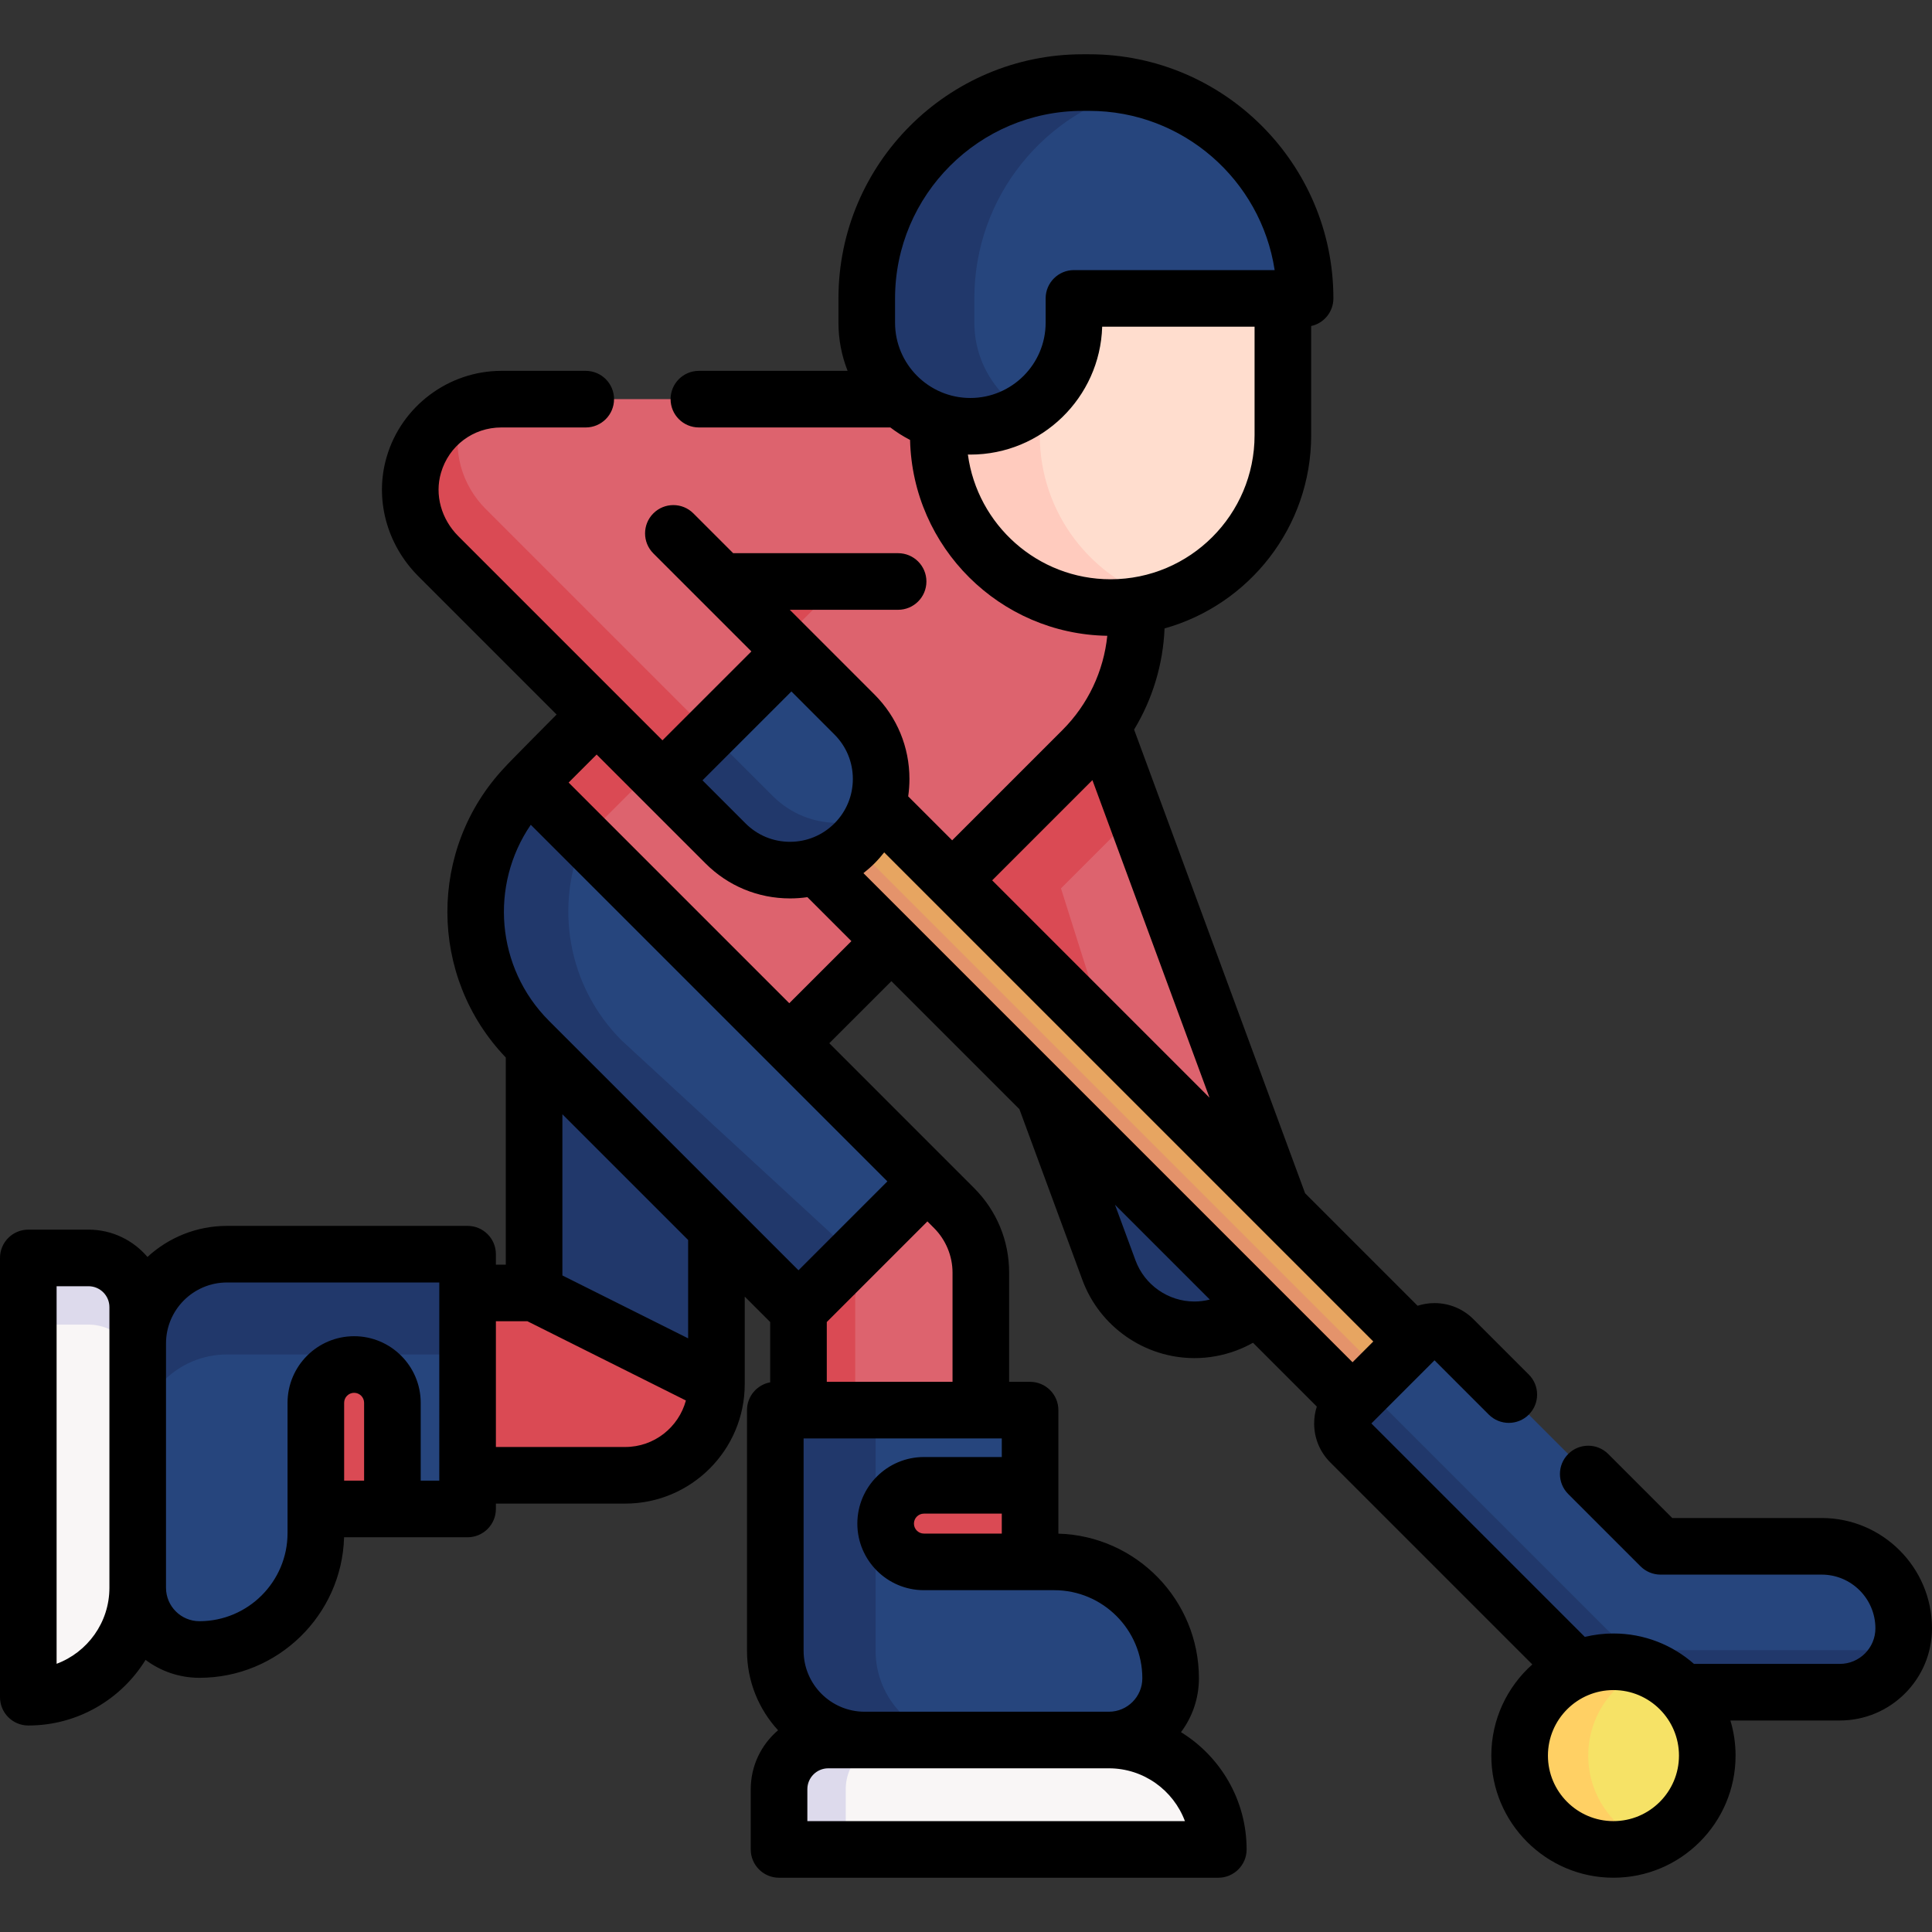 <?xml version="1.0" encoding="UTF-8"?> <svg xmlns="http://www.w3.org/2000/svg" id="Capa_1" height="512" viewBox="0 0 512 512" width="512"><rect x="0" y="0" width="512" height="512" fill="#333333" stroke="none"/><g><g><path d="m324.905 350.917c-2.754 1.015-5.576 1.498-8.36 1.498-9.829 0-19.068-6.04-22.663-15.811l-7.471-20.257 14.313-19.71 31.023 2.991 7.471 20.257c4.619 12.524-1.788 26.412-14.313 31.032z" fill="#21386b"></path><path d="m331.747 299.627-27.148 10.012-18.188 6.707-23.214-62.944-18.054-48.941-19.174-51.996-10.293-27.891 45.346-16.72 7.567 20.508 32.232 87.416z" fill="#dd636e"></path><g fill="#da4a54"><path d="m304.599 309.639-18.188 6.707-23.214-62.944-18.054-48.941 32.734 20.537z"></path><path d="m300.821 215.778-37.624 37.624-37.228-100.936 9.819-9.819c9.094-9.094 20.885-13.859 32.801-14.284z"></path><path d="m189.862 366.805c0 13.347-10.815 24.161-24.161 24.161h-90.634c-13.337 0-24.161-10.815-24.161-24.161 0-6.669 2.706-12.709 7.074-17.078 4.378-4.378 10.418-7.084 17.087-7.084h66.473z"></path></g><path d="m189.862 243.022v123.783l-48.322-24.161v-99.622z" fill="#21386b"></path><path d="m286.878 129.673c-19.077-19.077-50.008-19.077-69.085 0l-77.713 77.713 69.085 69.085 77.713-77.713c19.077-19.077 19.077-50.007 0-69.085z" fill="#dd636e"></path><path d="m293.485 137.869c-18.904-12.148-44.36-9.954-60.906 6.592l-77.713 77.712-14.787-14.787 77.713-77.713c19.078-19.078 50.014-19.078 69.092 0 2.542 2.542 4.736 5.287 6.601 8.196z" fill="#da4a54"></path><path d="m245.778 313.085-10.963 27.937-23.211 6.227-71.431-71.421c-18.865-18.875-18.865-49.473 0-68.348z" fill="#26457d"></path><path d="m259.927 337.246v35.426c0 13.347-10.815 24.161-24.161 24.161-13.337 0-24.161-10.815-24.161-24.161v-25.423l34.174-34.164 7.074 7.075c4.532 4.532 7.074 10.679 7.074 17.086z" fill="#dd636e"></path><path d="m226.642 332.771v10.447l-15.038 4.03-71.431-71.421c-18.865-18.875-18.865-49.473 0-68.348l14.545 14.545c-7.819 17.725-4.475 39.189 10.041 53.716z" fill="#21386b"></path><path d="m211.604 373.61v-26.361l14.748-14.748.29.27v41.219z" fill="#da4a54"></path><path d="m373.551 382.01c-2.914 0-5.829-1.112-8.052-3.335l-156.929-156.929c-4.447-4.447-4.447-11.657 0-16.104 4.447-4.448 11.657-4.448 16.104 0l156.929 156.929c4.447 4.447 4.447 11.657 0 16.104-2.224 2.223-5.138 3.335-8.052 3.335z" fill="#e7a561"></path><path d="m384.489 373.804c-.512 1.778-1.469 3.46-2.88 4.871-2.233 2.223-5.142 3.334-8.06 3.334-2.909 0-5.828-1.112-8.051-3.334l-156.923-156.923c-4.455-4.455-4.455-11.665 0-16.111 1.401-1.402 3.083-2.368 4.871-2.88-1.121 3.866-.155 8.195 2.88 11.23l156.933 156.933c2.223 2.223 5.132 3.334 8.051 3.334 1.072 0 2.145-.155 3.179-.454z" fill="#e4936b"></path><path d="m504.5 431.529c0 9.347-7.577 16.924-16.924 16.924h-55.524c-5.126 0-10.043-2.036-13.668-5.661l-60.533-60.533c-2.778-2.778-2.778-7.281 0-10.059l17.277-17.277c2.778-2.778 7.281-2.778 10.059 0l54.872 54.872h42.708c12.002 0 21.733 9.73 21.733 21.734z" fill="#26457d"></path><path d="m504.235 434.478c-1.392 7.944-8.321 13.975-16.662 13.975h-55.522c-5.132 0-10.041-2.039-13.666-5.663l-60.539-60.529c-2.774-2.783-2.774-7.287 0-10.061l5.267-5.257c.174 1.527.85 3.006 2.02 4.175l60.529 60.529c3.624 3.624 8.543 5.663 13.675 5.663h55.522c3.462 0 6.69-1.044 9.376-2.832z" fill="#21386b"></path><path d="m261.157 154.098h-69.962l18.537 18.537-11.072 22.151-23.102 12.013-59.389-59.389c-6.34-6.34-9.027-15.627-6.504-24.219 3.044-10.428 12.554-17.416 23.195-17.416h128.297z" fill="#dd636e"></path><path d="m226.442 223.509c-4.716 4.716-10.902 7.084-17.087 7.084-6.176 0-12.361-2.368-17.077-7.084l-16.71-16.71 34.174-34.164 16.7 16.71c9.443 9.432 9.443 24.731 0 34.164z" fill="#26457d"></path><path d="m192.056 198.217-16.497 8.582-59.388-59.389c-6.34-6.34-9.027-15.627-6.504-24.219 2.078-7.122 7.171-12.631 13.579-15.415-.406.928-.754 1.884-1.044 2.88-2.522 8.591.164 17.879 6.504 24.219l59.389 59.388h.01z" fill="#da4a54"></path><path d="m231.526 216.039c-1.169 2.716-2.87 5.257-5.084 7.471-4.716 4.716-10.902 7.084-17.087 7.084-6.176 0-12.361-2.368-17.077-7.084l-16.71-16.71 12.535-12.535 16.71 16.71c4.716 4.716 10.902 7.084 17.077 7.084 3.286-.001 6.572-.667 9.636-2.02z" fill="#21386b"></path><g><g><path d="m294.308 161.009c-25.221 0-45.666-20.445-45.666-45.666v-36.265c0-25.221 20.445-45.666 45.666-45.666 25.221 0 45.666 20.445 45.666 45.666v36.264c0 25.221-20.446 45.667-45.666 45.667z" fill="#ffddce"></path><path d="m307.762 158.995c-4.249 1.304-8.769 2.012-13.456 2.012-25.215 0-45.664-20.438-45.664-45.664v-36.266c0-25.215 20.449-45.664 45.664-45.664 4.688 0 9.207.708 13.456 2.024-18.65 5.733-32.208 23.113-32.208 43.641v36.266c0 20.537 13.558 37.906 32.208 43.651z" fill="#ffcbbe"></path></g><path d="m345.862 79.078h-61.256v6.438c0 15.162-12.291 27.454-27.454 27.454-15.162 0-27.454-12.291-27.454-27.454v-6.438c0-31.588 25.607-57.195 57.195-57.195h1.773c31.589 0 57.196 25.607 57.196 57.195z" fill="#26457d"></path><path d="m258.213 79.078v6.435c0 7.578 3.069 14.447 8.044 19.411 1.546 1.545 3.271 2.911 5.155 4.064-4.16 2.519-9.039 3.98-14.257 3.98-7.579 0-14.437-3.07-19.412-8.044-4.975-4.964-8.044-11.833-8.044-19.411v-6.435c0-31.594 25.614-57.197 57.197-57.197h1.778c4.604 0 9.081.54 13.368 1.577-25.148 6.012-43.829 28.63-43.829 55.62z" fill="#21386b"></path></g><g><path d="m322.866 490.117h-116.41v-15.959c0-7.199 5.836-13.035 13.035-13.035l40.436-11.374 33.946 11.374c16.013 0 28.993 12.981 28.993 28.994z" fill="#f9f6f6"></path><path d="m268 452.454-30.83 8.669c-7.2 0-13.037 5.837-13.037 13.037v15.956h-17.676v-15.956c0-7.2 5.837-13.037 13.037-13.037l40.436-11.375z" fill="#dddaec"></path><path d="m279.375 413.915h-6.391l-8.474-14.412 8.474-5.876v-19.927h-67.521v63.758c0 13.07 10.595 23.665 23.665 23.665h64.745c9.033 0 16.355-7.323 16.355-16.355 0-17.04-13.813-30.853-30.853-30.853z" fill="#26457d"></path><path d="m255.699 461.117h-26.577c-13.066 0-23.659-10.592-23.659-23.659v-63.757h26.577v63.757c0 13.066 10.593 23.659 23.659 23.659z" fill="#21386b"></path><path d="m244.849 393.626h28.135v20.289h-28.135c-5.603 0-10.144-4.542-10.144-10.144-.001-5.603 4.541-10.145 10.144-10.145z" fill="#da4a54"></path></g><g><path d="m7.5 449.773v-116.41h15.959c7.199 0 13.035 5.836 13.035 13.035l11.374 40.436-11.374 33.946c0 16.012-12.981 28.993-28.994 28.993z" fill="#f9f6f6"></path><path d="m45.163 394.906-8.669-30.83c0-7.2-5.837-13.037-13.037-13.037h-15.957v-17.676h15.956c7.2 0 13.037 5.837 13.037 13.037l11.375 40.436z" fill="#dddaec"></path><path d="m83.702 406.282v-6.391l14.412-8.474 5.876 8.474h19.926v-67.521h-63.757c-13.07 0-23.665 10.595-23.665 23.665v64.745c0 9.033 7.323 16.355 16.355 16.355 17.04 0 30.853-13.813 30.853-30.853z" fill="#26457d"></path><path d="m36.5 382.606v-26.577c0-13.066 10.592-23.659 23.659-23.659h63.757v26.577h-63.757c-13.067 0-23.659 10.592-23.659 23.659z" fill="#21386b"></path><path d="m103.99 371.755v28.135h-20.288v-28.135c0-5.603 4.542-10.144 10.144-10.144 5.603 0 10.144 4.542 10.144 10.144z" fill="#da4a54"></path></g><circle cx="427.582" cy="465.252" fill="#f6e266" r="24.864"></circle><path d="m436.678 488.392c-2.82 1.11-5.89 1.72-9.1 1.72-13.73 0-24.86-11.13-24.86-24.86 0-13.74 11.13-24.87 24.86-24.87 3.21 0 6.28.61 9.1 1.72-9.24 3.62-15.78 12.62-15.78 23.15 0 10.52 6.54 19.52 15.78 23.14z" fill="#ffd064"></path></g><path d="m482.77 402.289h-39.604l-16.963-16.963c-2.929-2.929-7.678-2.929-10.606 0-2.929 2.929-2.929 7.678 0 10.606l19.16 19.16c1.406 1.407 3.314 2.197 5.303 2.197h42.71c7.847 0 14.23 6.388 14.23 14.24 0 5.194-4.226 9.42-9.42 9.42h-38.66c-5.701-5.012-13.168-8.061-21.338-8.061-2.614 0-5.153.32-7.589.907l-56.566-56.566 16.733-16.733 14.387 14.387c2.929 2.929 7.678 2.929 10.606 0 2.929-2.929 2.929-7.678 0-10.606l-14.66-14.66c-2.761-2.761-6.432-4.282-10.336-4.282-.004 0-.009 0-.013 0-1.54.001-3.041.248-4.465.705l-29.819-29.819-45.312-122.872c4.885-8.083 7.682-17.29 8.07-26.808 22.385-6.266 38.856-26.839 38.856-51.202v-28.939c3.366-.738 5.888-3.734 5.888-7.322 0-35.673-29.022-64.695-64.695-64.695h-1.773c-35.673 0-64.695 29.022-64.695 64.695v6.438c0 4.503.865 8.806 2.423 12.763h-39.412c-4.142 0-7.5 3.358-7.5 7.5s3.358 7.5 7.5 7.5h50.74c1.635 1.252 3.385 2.359 5.228 3.311.663 28.454 23.769 51.441 52.265 51.9-.967 9.369-5.103 18.196-11.872 24.965l-29.238 29.238-11.654-11.654c.219-1.514.333-3.053.333-4.61 0-8.457-3.292-16.406-9.269-22.382l-22.441-22.447h28.707c4.142 0 7.5-3.358 7.5-7.5s-3.358-7.5-7.5-7.5h-43.708l-10.55-10.55c-2.929-2.929-7.678-2.929-10.606 0-2.929 2.929-2.929 7.678 0 10.606l12.746 12.746c.013.013.027.024.041.037l13.192 13.196-23.565 23.558-54.086-54.086c-4.554-4.554-6.32-10.99-4.604-16.818 2.094-7.183 8.52-12.009 15.99-12.009h22.37c4.142 0 7.5-3.358 7.5-7.5s-3.358-7.5-7.5-7.5h-22.37c-13.979 0-26.476 9.38-30.384 22.792-3.263 11.078-.047 23.203 8.391 31.642l36.642 36.642s-13.446 13.532-13.729 13.97c-20.374 21.554-20.288 55.477.26 76.925v54.895h-2.623v-2.774c0-4.142-3.358-7.5-7.5-7.5h-63.757c-8.122 0-15.525 3.125-21.078 8.234-3.769-4.423-9.369-7.241-15.622-7.241h-15.959c-4.142 0-7.5 3.358-7.5 7.5v116.411c0 4.142 3.358 7.5 7.5 7.5 13.123 0 24.646-6.965 31.078-17.39 3.983 2.983 8.924 4.751 14.271 4.751 20.777 0 37.749-16.607 38.337-37.245h32.73c4.142 0 7.5-3.358 7.5-7.5v-1.424h34.284c17.458 0 31.662-14.203 31.662-31.661v-23.198l6.745 6.744v15.978c-3.494.639-6.145 3.693-6.145 7.372v63.757c0 8.122 3.126 15.525 8.234 21.078-4.423 3.77-7.241 9.369-7.241 15.622v15.959c0 4.142 3.358 7.5 7.5 7.5h116.411c4.142 0 7.5-3.358 7.5-7.5 0-13.123-6.965-24.646-17.39-31.078 2.982-3.982 4.751-8.924 4.751-14.271 0-20.777-16.606-37.749-37.244-38.337v-12.804-19.929c0-4.142-3.358-7.5-7.5-7.5h-5.554v-28.959c0-8.454-3.296-16.405-9.281-22.39l-38.378-38.381 16.46-16.454 33.922 33.922 16.689 45.256c4.561 12.394 16.497 20.721 29.702 20.721 3.736 0 7.421-.66 10.952-1.96 1.59-.585 3.111-1.294 4.565-2.109l16.908 16.908c-.458 1.428-.705 2.932-.705 4.475 0 3.903 1.521 7.573 4.282 10.333l53.531 53.531c-6.657 5.932-10.86 14.562-10.86 24.159 0 17.846 14.519 32.364 32.364 32.364s32.364-14.519 32.364-32.364c0-3.233-.482-6.355-1.369-9.303h29.003c13.465 0 24.42-10.955 24.42-24.42.002-16.123-13.11-29.24-29.228-29.24zm-467.77 38.635v-100.061h8.459c3.052 0 5.535 2.483 5.535 5.535v74.382c0 9.214-5.829 17.094-13.994 20.144zm76.202-48.534v-20.635c0-1.458 1.187-2.644 2.645-2.644s2.644 1.186 2.644 2.644v20.635zm25.215 0h-4.926v-20.635c0-9.729-7.915-17.644-17.644-17.644s-17.645 7.915-17.645 17.644v28.135 6.392c0 12.877-10.476 23.353-23.353 23.353-4.883 0-8.855-3.973-8.855-8.855v-64.745c0-8.914 7.251-16.165 16.165-16.165h56.258zm120.782-313.312c0-27.402 22.293-49.695 49.695-49.695h1.773c24.853 0 45.503 18.339 49.13 42.195h-53.191c-4.142 0-7.5 3.358-7.5 7.5v6.438c0 11.002-8.951 19.954-19.954 19.954s-19.954-8.951-19.954-19.954v-6.438zm19.3 41.375c.218.004.435.017.654.017 18.918 0 34.374-15.107 34.937-33.891h40.384v28.76c0 21.049-17.12 38.174-38.164 38.174-19.309-.001-35.303-14.422-37.811-33.06zm33.001 86.287 31.033 84.153-57.593-57.593zm74.435 148.768-5.499 5.5-129.617-129.618c1.017-.796 1.996-1.651 2.924-2.579.927-.926 1.78-1.905 2.576-2.921zm-154.205-172.266 11.406 11.41c3.144 3.144 4.876 7.327 4.876 11.776 0 4.45-1.732 8.633-4.876 11.777-3.148 3.149-7.331 4.883-11.776 4.883-4.458 0-8.642-1.732-11.787-4.883l-11.406-11.406zm-44.029 200.225h-34.284v-33.323h8.35l42.003 21.002c-1.918 7.085-8.385 12.321-16.069 12.321zm16.661-28.795-33.322-16.662v-42.72l33.323 33.318v26.064zm-36.882-84.152c-14.106-14.107-15.713-36.052-4.819-51.944l94.505 94.504-23.558 23.559zm68.476 212.096v-8.459c0-3.052 2.483-5.535 5.535-5.535h74.382c9.215 0 17.094 5.829 20.144 13.994zm88.772-37.848c0 4.883-3.972 8.855-8.855 8.855h-64.745c-8.914 0-16.165-7.251-16.165-16.165v-56.258h52.521v4.926h-20.635c-9.729 0-17.645 7.916-17.645 17.645s7.916 17.644 17.645 17.644h28.135 6.392c12.876 0 23.352 10.476 23.352 23.353zm-57.879-38.353c-1.458 0-2.645-1.187-2.645-2.645s1.187-2.644 2.645-2.644h20.635v5.289zm7.581-40.215h-33.323v-15.849l26.665-26.665 1.77 1.771c3.106 3.106 4.888 7.401 4.888 11.784zm-43.265-100.337-58.474-58.479 7.424-7.424 28.846 28.846c5.973 5.986 13.928 9.283 22.399 9.283 1.557 0 3.097-.114 4.611-.333l11.654 11.654zm107.38 79.052c-6.947 0-13.226-4.381-15.627-10.906l-5.437-14.743 25.131 25.13c-1.334.338-2.695.519-4.067.519zm111.037 137.701c-9.575 0-17.364-7.79-17.364-17.364s7.79-17.364 17.364-17.364 17.364 7.79 17.364 17.364-7.789 17.364-17.364 17.364z"></path></g></svg> 